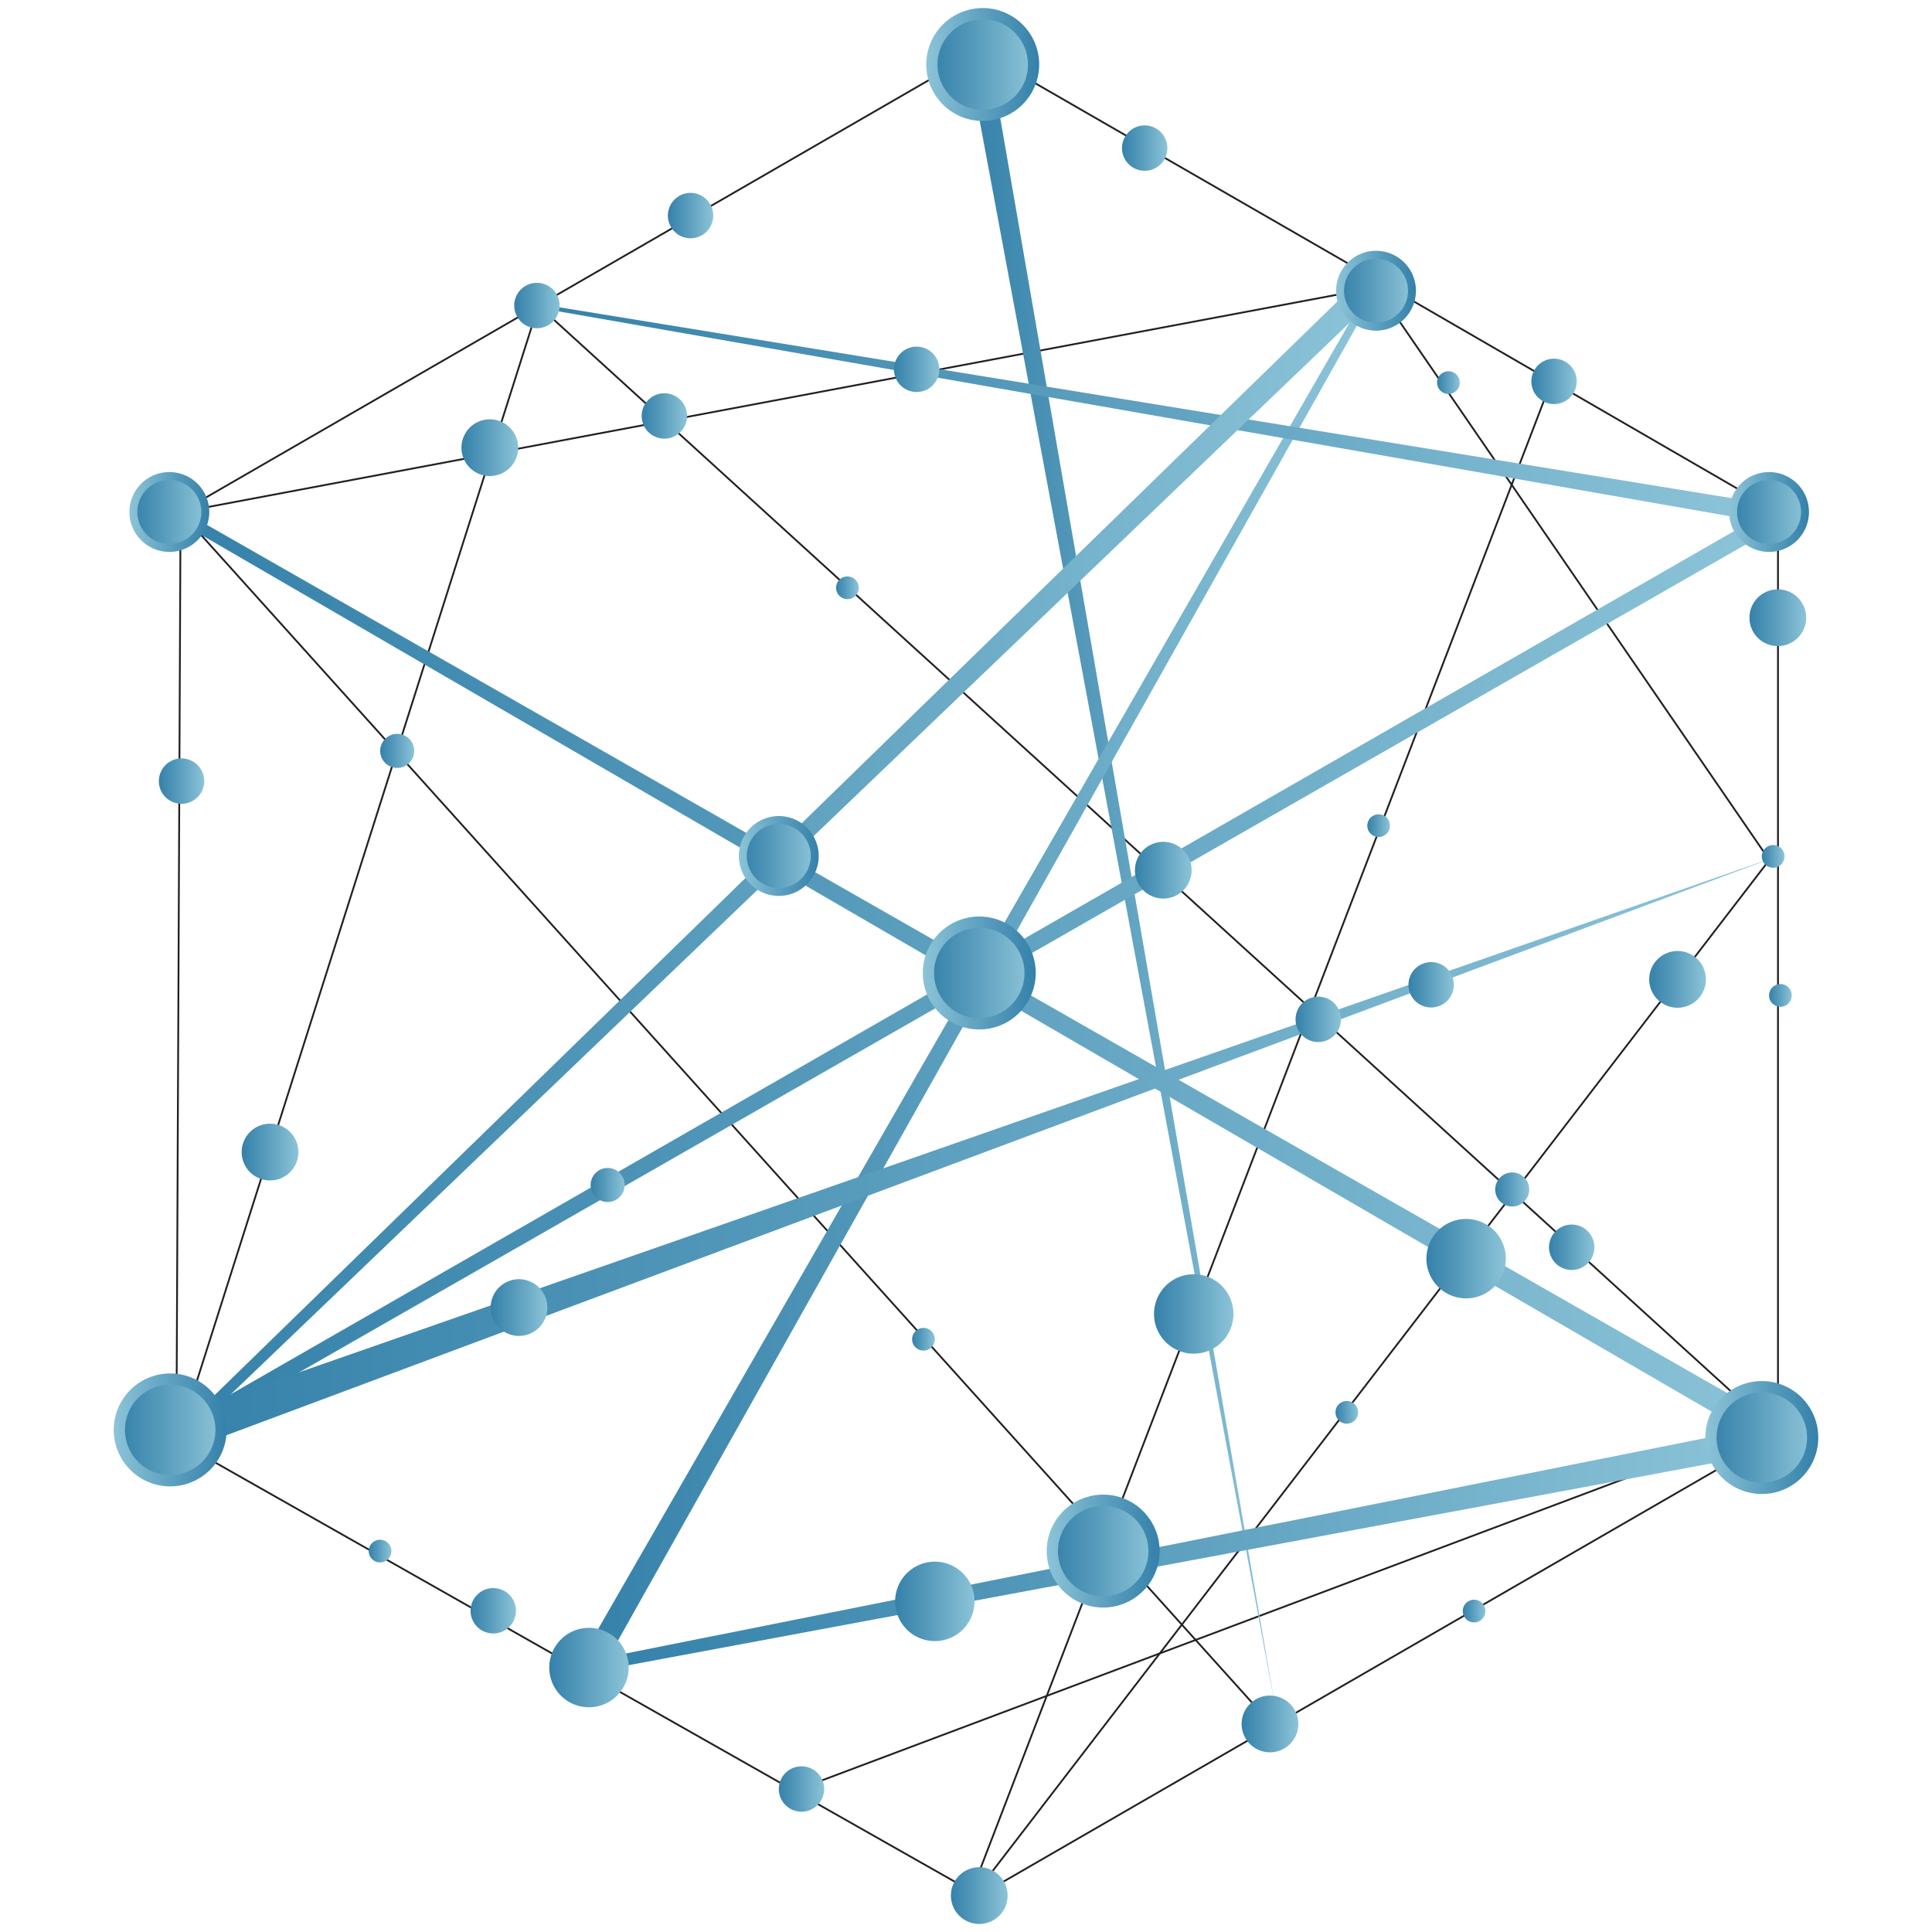 <svg data-name="Layer 1" xmlns="http://www.w3.org/2000/svg" xmlns:xlink="http://www.w3.org/1999/xlink" viewBox="0 0 600 600" preserveAspectRatio="xMidYMid meet">
  <defs>
    <linearGradient id="a" x1="299.486" y1="276.987" x2="396.068" y2="276.987" gradientUnits="userSpaceOnUse">
      <stop offset="0" stop-color="#3581aa"/>
      <stop offset=".39" stop-color="#5499ba"/>
      <stop offset="1" stop-color="#8cc4d8"/>
    </linearGradient>
    <linearGradient id="c" x1="183.069" y1="303.049" x2="422.927" y2="303.049" xlink:href="#a"/>
    <linearGradient id="d" x1="188.168" y1="481.26" x2="546.364" y2="481.26" xlink:href="#a"/>
    <linearGradient id="e" x1="49.334" y1="303.565" x2="556.442" y2="303.565" xlink:href="#a"/>
    <linearGradient id="f" x1="58.231" y1="302.297" x2="548.142" y2="302.297" xlink:href="#a"/>
    <linearGradient id="g" x1="163.099" y1="127.409" x2="543.312" y2="127.409" xlink:href="#a"/>
    <linearGradient id="h" x1="55.56" y1="266.699" x2="428.152" y2="266.699" xlink:href="#a"/>
    <linearGradient id="i" x1="49.334" y1="358.679" x2="552.17" y2="358.679" xlink:href="#a"/>
    <linearGradient id="j" x1="277.986" y1="497.322" x2="302.656" y2="497.322" xlink:href="#a"/>
    <linearGradient id="k" x1="170.575" y1="517.874" x2="195.246" y2="517.874" xlink:href="#a"/>
    <linearGradient id="l" x1="385.596" y1="535.387" x2="403.218" y2="535.387" xlink:href="#a"/>
    <linearGradient id="m" x1="295.31" y1="588.689" x2="312.931" y2="588.689" xlink:href="#a"/>
    <linearGradient id="n" x1="352.463" y1="270.25" x2="370.085" y2="270.25" xlink:href="#a"/>
    <linearGradient id="o" x1="512.171" y1="304.154" x2="529.793" y2="304.154" xlink:href="#a"/>
    <linearGradient id="p" x1="152.367" y1="406.076" x2="169.988" y2="406.076" xlink:href="#a"/>
    <linearGradient id="q" x1="75.052" y1="357.786" x2="92.674" y2="357.786" xlink:href="#a"/>
    <linearGradient id="r" x1="442.986" y1="390.89" x2="467.657" y2="390.89" xlink:href="#a"/>
    <linearGradient id="s" x1="454.269" y1="500.326" x2="461.318" y2="500.326" xlink:href="#a"/>
    <linearGradient id="t" x1="414.743" y1="438.612" x2="421.792" y2="438.612" xlink:href="#a"/>
    <linearGradient id="u" x1="259.653" y1="182.541" x2="266.702" y2="182.541" xlink:href="#a"/>
    <linearGradient id="v" x1="424.628" y1="256.415" x2="431.676" y2="256.415" xlink:href="#a"/>
    <linearGradient id="w" x1="114.512" y1="481.705" x2="121.56" y2="481.705" xlink:href="#a"/>
    <linearGradient id="x" x1="199.278" y1="129.176" x2="213.376" y2="129.176" xlink:href="#a"/>
    <linearGradient id="y" x1="446.3" y1="118.827" x2="453.349" y2="118.827" xlink:href="#a"/>
    <linearGradient id="z" x1="547.148" y1="265.964" x2="554.196" y2="265.964" xlink:href="#a"/>
    <linearGradient id="A" x1="283.267" y1="415.916" x2="290.316" y2="415.916" xlink:href="#a"/>
    <linearGradient id="B" x1="549.394" y1="309.127" x2="556.442" y2="309.127" xlink:href="#a"/>
    <linearGradient id="C" x1="49.334" y1="242.581" x2="63.432" y2="242.581" xlink:href="#a"/>
    <linearGradient id="D" x1="146.139" y1="500.239" x2="160.237" y2="500.239" xlink:href="#a"/>
    <linearGradient id="E" x1="241.87" y1="555.593" x2="255.968" y2="555.593" xlink:href="#a"/>
    <linearGradient id="F" x1="481.063" y1="387.347" x2="495.16" y2="387.347" xlink:href="#a"/>
    <linearGradient id="G" x1="543.31" y1="191.839" x2="560.932" y2="191.839" xlink:href="#a"/>
    <linearGradient id="H" x1="159.697" y1="94.881" x2="173.794" y2="94.881" xlink:href="#a"/>
    <linearGradient id="I" x1="475.576" y1="118.437" x2="489.673" y2="118.437" xlink:href="#a"/>
    <linearGradient id="J" x1="437.41" y1="305.835" x2="451.508" y2="305.835" xlink:href="#a"/>
    <linearGradient id="K" x1="277.629" y1="114.693" x2="291.726" y2="114.693" xlink:href="#a"/>
    <linearGradient id="L" x1="464.353" y1="369.412" x2="474.926" y2="369.412" xlink:href="#a"/>
    <linearGradient id="M" x1="207.411" y1="66.955" x2="221.509" y2="66.955" xlink:href="#a"/>
    <linearGradient id="N" x1="143.31" y1="139.03" x2="160.932" y2="139.03" xlink:href="#a"/>
    <linearGradient id="O" x1="118.069" y1="233.196" x2="128.642" y2="233.196" xlink:href="#a"/>
    <linearGradient id="P" x1="402.346" y1="316.565" x2="416.443" y2="316.565" xlink:href="#a"/>
    <linearGradient id="Q" x1="348.443" y1="45.993" x2="362.54" y2="45.993" gradientTransform="rotate(54.925 355.492 45.993)" xlink:href="#a"/>
    <linearGradient id="R" x1="183.435" y1="368.009" x2="194.008" y2="368.009" xlink:href="#a"/>
    <linearGradient id="S" x1="358.39" y1="408.057" x2="383.06" y2="408.057" xlink:href="#a"/>
    <linearGradient id="T" x1="288.332" y1="302.17" x2="319.909" y2="302.17" gradientTransform="rotate(81.019 304.12 302.17)" xlink:href="#a"/>
    <linearGradient id="b" x1="286.587" y1="302.17" x2="321.654" y2="302.17" gradientUnits="userSpaceOnUse">
      <stop offset="0" stop-color="#8cc4d8"/>
      <stop offset=".61" stop-color="#5499ba"/>
      <stop offset="1" stop-color="#3581aa"/>
    </linearGradient>
    <linearGradient id="U" x1="326.812" y1="481.705" x2="358.39" y2="481.705" gradientTransform="rotate(81.019 342.601 481.704)" xlink:href="#a"/>
    <linearGradient id="V" x1="325.067" y1="481.705" x2="360.135" y2="481.705" xlink:href="#b"/>
    <linearGradient id="W" x1="531.359" y1="446.44" x2="562.937" y2="446.44" gradientTransform="rotate(81.019 547.148 446.44)" xlink:href="#a"/>
    <linearGradient id="X" x1="529.614" y1="446.441" x2="564.682" y2="446.441" xlink:href="#b"/>
    <linearGradient id="Y" x1="37.063" y1="444.071" x2="68.641" y2="444.071" gradientTransform="rotate(81.019 52.852 444.071)" xlink:href="#a"/>
    <linearGradient id="Z" x1="35.319" y1="444.071" x2="70.386" y2="444.071" xlink:href="#b"/>
    <linearGradient id="aa" x1="289.404" y1="20.034" x2="320.982" y2="20.034" gradientTransform="rotate(81.019 305.193 20.034)" xlink:href="#a"/>
    <linearGradient id="ab" x1="287.659" y1="20.034" x2="322.726" y2="20.034" xlink:href="#b"/>
    <linearGradient id="ac" x1="230.692" y1="265.833" x2="253.021" y2="265.833" gradientTransform="rotate(81.019 241.856 265.833)" xlink:href="#a"/>
    <linearGradient id="ad" x1="229.458" y1="265.833" x2="254.255" y2="265.833" xlink:href="#b"/>
    <linearGradient id="ae" x1="41.427" y1="159.006" x2="63.756" y2="159.006" gradientTransform="rotate(81.019 52.591 159.005)" xlink:href="#a"/>
    <linearGradient id="af" x1="40.193" y1="159.006" x2="64.99" y2="159.006" xlink:href="#b"/>
    <linearGradient id="ag" x1="538.229" y1="159.006" x2="560.558" y2="159.006" gradientTransform="rotate(81.019 549.393 159.005)" xlink:href="#a"/>
    <linearGradient id="ah" x1="536.995" y1="159.006" x2="561.792" y2="159.006" xlink:href="#b"/>
    <linearGradient id="ai" x1="416.169" y1="90.292" x2="438.498" y2="90.292" gradientTransform="rotate(81.019 427.333 90.292)" xlink:href="#a"/>
    <linearGradient id="aj" x1="414.935" y1="90.292" x2="439.732" y2="90.292" xlink:href="#b"/>
  </defs>
  <path d="M304.122 589.012l-.139-.079L54.507 447.533l.001-.164 1.284-288.477 3.792-2.189L304.121 15.519l123.581 71.195 124.749 72.178v286.747l-.14.08zM55.068 447.207L304.12 588.366l247.77-143.051v-286.1L427.421 87.2 304.121 16.166 56.35 159.216z" fill="#231f20"/>
  <path fill="#231f20" d="M391.49 532.142L55.529 158.871l.49-.092 365.72-68.762.104.55-365.231 68.67 335.294 372.531-.416.374z"/>
  <path fill="#231f20" d="M305.415 585.227l-.444-.341 244.157-317.825L431.446 95.686l.461-.317 117.913 171.71-.124.162-244.281 317.986z"/>
  <path fill="#231f20" d="M302.401 584.959l177.956-463.559.523.201-177.956 463.559zM57.802 438.454l108.248-340.807.534.17-108.248 340.807z"/>
  <path fill="#231f20" d="M169.045 96.974l.377-.414L546.552 439.891l-.377.414zM248.724 555.063l294.491-110.665.197.524-294.491 110.665z"/>
  <path fill="url(#a)" d="M299.486 27.271l8.918-3.506 87.664 506.444-93.412-501.26"/>
  <path fill="url(#c)" d="M183.069 510.57L421.792 95.528l1.135 2.857-231.62 412.185h-8.238z"/>
  <path fill="url(#d)" d="M542.311 444.071l4.053 7.627-358.196 66.751v-3.715l354.143-70.663z"/>
  <path fill="url(#e)" d="M556.442 444.071l-2.246 7.453L49.334 158.461l1.978-2.855"/>
  <path fill="url(#f)" d="M547.253 159.938l.889 5.743L60.646 444.656l-2.415-3.941 489.022-280.777z"/>
  <path fill="url(#g)" d="M543.312 155.606l-1.985 5.431-378.228-66.156.45-1.1"/>
  <path fill="url(#h)" d="M422.178 86.957l5.974 4.634-370.493 354.85-2.099-2.37"/>
  <path fill="url(#i)" d="M49.334 441.384l5.454 10.14L552.17 265.833"/>
  <path d="M285.688 508.75a12.332 12.332 0 1 0-6.794-16.062 12.331 12.331 0 0 0 6.794 16.062z" fill="url(#j)"/>
  <path d="M178.277 529.302a12.332 12.332 0 1 0-6.794-16.062 12.332 12.332 0 0 0 6.794 16.062z" fill="url(#k)"/>
  <path d="M391.097 543.549a8.808 8.808 0 1 0-4.853-11.473 8.809 8.809 0 0 0 4.853 11.473z" fill="url(#l)"/>
  <path d="M300.81 596.852a8.809 8.809 0 1 0-4.853-11.473 8.809 8.809 0 0 0 4.853 11.473z" fill="url(#m)"/>
  <path d="M357.964 278.412a8.808 8.808 0 1 0-4.853-11.473 8.808 8.808 0 0 0 4.853 11.473z" fill="url(#n)"/>
  <path d="M517.672 312.317a8.809 8.809 0 1 0-4.853-11.473 8.809 8.809 0 0 0 4.853 11.473z" fill="url(#o)"/>
  <path d="M157.867 414.239a8.808 8.808 0 1 0-4.853-11.473 8.809 8.809 0 0 0 4.853 11.473z" fill="url(#p)"/>
  <path d="M80.553 365.949a8.808 8.808 0 1 0-4.853-11.473 8.808 8.808 0 0 0 4.853 11.473z" fill="url(#q)"/>
  <path d="M450.687 402.318a12.332 12.332 0 1 0-6.794-16.062 12.332 12.332 0 0 0 6.794 16.062z" fill="url(#r)"/>
  <path d="M456.47 503.591a3.523 3.523 0 1 0-1.941-4.589 3.523 3.523 0 0 0 1.941 4.589z" fill="url(#s)"/>
  <path d="M416.943 441.877a3.523 3.523 0 1 0-1.941-4.589 3.523 3.523 0 0 0 1.941 4.589z" fill="url(#t)"/>
  <path d="M261.853 185.806a3.523 3.523 0 1 0-1.941-4.589 3.523 3.523 0 0 0 1.941 4.589z" fill="url(#u)"/>
  <path d="M426.828 259.68a3.523 3.523 0 1 0-1.942-4.589 3.523 3.523 0 0 0 1.942 4.589z" fill="url(#v)"/>
  <path d="M116.712 484.97a3.523 3.523 0 1 0-1.941-4.589 3.523 3.523 0 0 0 1.941 4.589z" fill="url(#w)"/>
  <path d="M203.679 135.706a7.047 7.047 0 1 0-3.882-9.178 7.046 7.046 0 0 0 3.882 9.178z" fill="url(#x)"/>
  <path d="M448.501 122.092a3.523 3.523 0 1 0-1.941-4.589 3.523 3.523 0 0 0 1.941 4.589z" fill="url(#y)"/>
  <path d="M549.348 269.23a3.523 3.523 0 1 0-1.941-4.589 3.523 3.523 0 0 0 1.941 4.589z" fill="url(#z)"/>
  <path d="M285.467 419.181a3.523 3.523 0 1 0-1.941-4.589 3.523 3.523 0 0 0 1.941 4.589z" fill="url(#A)"/>
  <path d="M551.594 312.392a3.523 3.523 0 1 0-1.941-4.589 3.523 3.523 0 0 0 1.941 4.589z" fill="url(#B)"/>
  <path d="M53.735 249.111a7.046 7.046 0 1 0-3.882-9.178 7.046 7.046 0 0 0 3.882 9.178z" fill="url(#C)"/>
  <path d="M150.54 506.769a7.046 7.046 0 1 0-3.882-9.178 7.046 7.046 0 0 0 3.882 9.178z" fill="url(#D)"/>
  <path d="M246.271 562.124a7.047 7.047 0 1 0-3.882-9.178 7.048 7.048 0 0 0 3.882 9.178z" fill="url(#E)"/>
  <path d="M485.464 393.878a7.047 7.047 0 1 0-3.882-9.178 7.048 7.048 0 0 0 3.882 9.178z" fill="url(#F)"/>
  <path d="M548.811 200.002a8.809 8.809 0 1 0-4.853-11.473 8.808 8.808 0 0 0 4.853 11.473z" fill="url(#G)"/>
  <path d="M164.097 101.412a7.047 7.047 0 1 0-3.882-9.178 7.047 7.047 0 0 0 3.882 9.178z" fill="url(#H)"/>
  <path d="M479.976 124.968a7.047 7.047 0 1 0-3.882-9.178 7.048 7.048 0 0 0 3.882 9.178z" fill="url(#I)"/>
  <path d="M441.811 312.365a7.047 7.047 0 1 0-3.882-9.178 7.047 7.047 0 0 0 3.882 9.178z" fill="url(#J)"/>
  <path d="M282.03 121.224a7.046 7.046 0 1 0-3.882-9.178 7.046 7.046 0 0 0 3.882 9.178z" fill="url(#K)"/>
  <path d="M467.653 374.309a5.285 5.285 0 1 0-2.912-6.884 5.285 5.285 0 0 0 2.912 6.884z" fill="url(#L)"/>
  <path d="M211.812 73.485a7.047 7.047 0 1 0-3.882-9.178 7.047 7.047 0 0 0 3.882 9.178z" fill="url(#M)"/>
  <path d="M148.811 147.193a8.809 8.809 0 1 0-4.853-11.473 8.808 8.808 0 0 0 4.853 11.473z" fill="url(#N)"/>
  <path d="M121.37 238.094a5.285 5.285 0 1 0-2.912-6.884 5.285 5.285 0 0 0 2.912 6.884z" fill="url(#O)"/>
  <path d="M406.747 323.096a7.047 7.047 0 1 0-3.882-9.178 7.046 7.046 0 0 0 3.882 9.178z" fill="url(#P)"/>
  <circle cx="355.492" cy="45.993" r="7.046" transform="rotate(-54.925 355.492 45.993)" fill="url(#Q)"/>
  <path d="M186.736 372.907a5.285 5.285 0 1 0-2.912-6.884 5.286 5.286 0 0 0 2.912 6.884z" fill="url(#R)"/>
  <path d="M366.091 419.485a12.332 12.332 0 1 0-6.794-16.062 12.332 12.332 0 0 0 6.794 16.062z" fill="url(#S)"/>
  <circle cx="304.12" cy="302.17" r="15.789" transform="rotate(-81.019 304.12 302.17)" fill="url(#T)"/>
  <path d="M304.121 319.704a17.534 17.534 0 1 1 17.534-17.534 17.554 17.554 0 0 1-17.534 17.534zm0-31.578a14.044 14.044 0 1 0 14.044 14.044 14.059 14.059 0 0 0-14.044-14.044z" fill="url(#b)"/>
  <circle cx="342.601" cy="481.705" r="15.789" transform="rotate(-81.019 342.601 481.705)" fill="url(#U)"/>
  <path d="M342.601 499.239a17.534 17.534 0 1 1 17.534-17.534 17.554 17.554 0 0 1-17.534 17.534zm0-31.578a14.044 14.044 0 1 0 14.044 14.044 14.059 14.059 0 0 0-14.044-14.044z" fill="url(#V)"/>
  <circle cx="547.148" cy="446.44" r="15.789" transform="rotate(-81.019 547.147 446.441)" fill="url(#W)"/>
  <path d="M547.148 463.974a17.534 17.534 0 0 1 0-35.068h.001a17.534 17.534 0 0 1-.001 35.068zm0-31.578a14.043 14.043 0 1 0 9.93 4.113 14.06 14.06 0 0 0-9.93-4.113z" fill="url(#X)"/>
  <circle cx="52.852" cy="444.071" r="15.789" transform="rotate(-81.019 52.852 444.087)" fill="url(#Y)"/>
  <path d="M52.852 461.605a17.534 17.534 0 1 1 17.534-17.534 17.553 17.553 0 0 1-17.534 17.534zm0-31.578a14.044 14.044 0 1 0 14.044 14.044 14.06 14.06 0 0 0-14.044-14.044z" fill="url(#Z)"/>
  <circle cx="305.193" cy="20.034" r="15.789" transform="rotate(-81.019 305.193 20.034)" fill="url(#aa)"/>
  <path d="M305.193 37.568a17.534 17.534 0 1 1 17.534-17.534 17.554 17.554 0 0 1-17.534 17.534zm0-31.578a14.044 14.044 0 1 0 14.044 14.044A14.06 14.06 0 0 0 305.193 5.99z" fill="url(#ab)"/>
  <circle cx="241.856" cy="265.833" r="11.165" transform="rotate(-81.019 241.856 265.833)" fill="url(#ac)"/>
  <path d="M241.855 278.232a12.399 12.399 0 1 1 .001 0h-.001zm.001-22.329a9.93 9.93 0 1 0-.001 19.861h.001a9.93 9.93 0 0 0 0-19.861z" fill="url(#ad)"/>
  <circle cx="52.591" cy="159.006" r="11.165" transform="rotate(-81.019 52.591 159.005)" fill="url(#ae)"/>
  <path d="M52.591 171.404A12.399 12.399 0 1 1 64.99 159.006a12.413 12.413 0 0 1-12.399 12.399zm0-22.329a9.93 9.93 0 1 0 7.022 2.909 9.942 9.942 0 0 0-7.022-2.909z" fill="url(#af)"/>
  <circle cx="549.394" cy="159.006" r="11.165" transform="rotate(-81.019 549.393 159.006)" fill="url(#ag)"/>
  <path d="M549.394 171.404a12.399 12.399 0 1 1 12.398-12.399 12.413 12.413 0 0 1-12.398 12.399zm0-22.329a9.93 9.93 0 1 0 7.022 2.909 9.942 9.942 0 0 0-7.022-2.909z" fill="url(#ah)"/>
  <circle cx="427.333" cy="90.292" r="11.165" transform="rotate(-81.019 427.333 90.292)" fill="url(#ai)"/>
  <path d="M427.333 102.691a12.399 12.399 0 1 1 12.399-12.399 12.413 12.413 0 0 1-12.399 12.399zm0-22.329a9.931 9.931 0 1 0 9.931 9.931 9.942 9.942 0 0 0-9.931-9.931z" fill="url(#aj)"/>
</svg>
